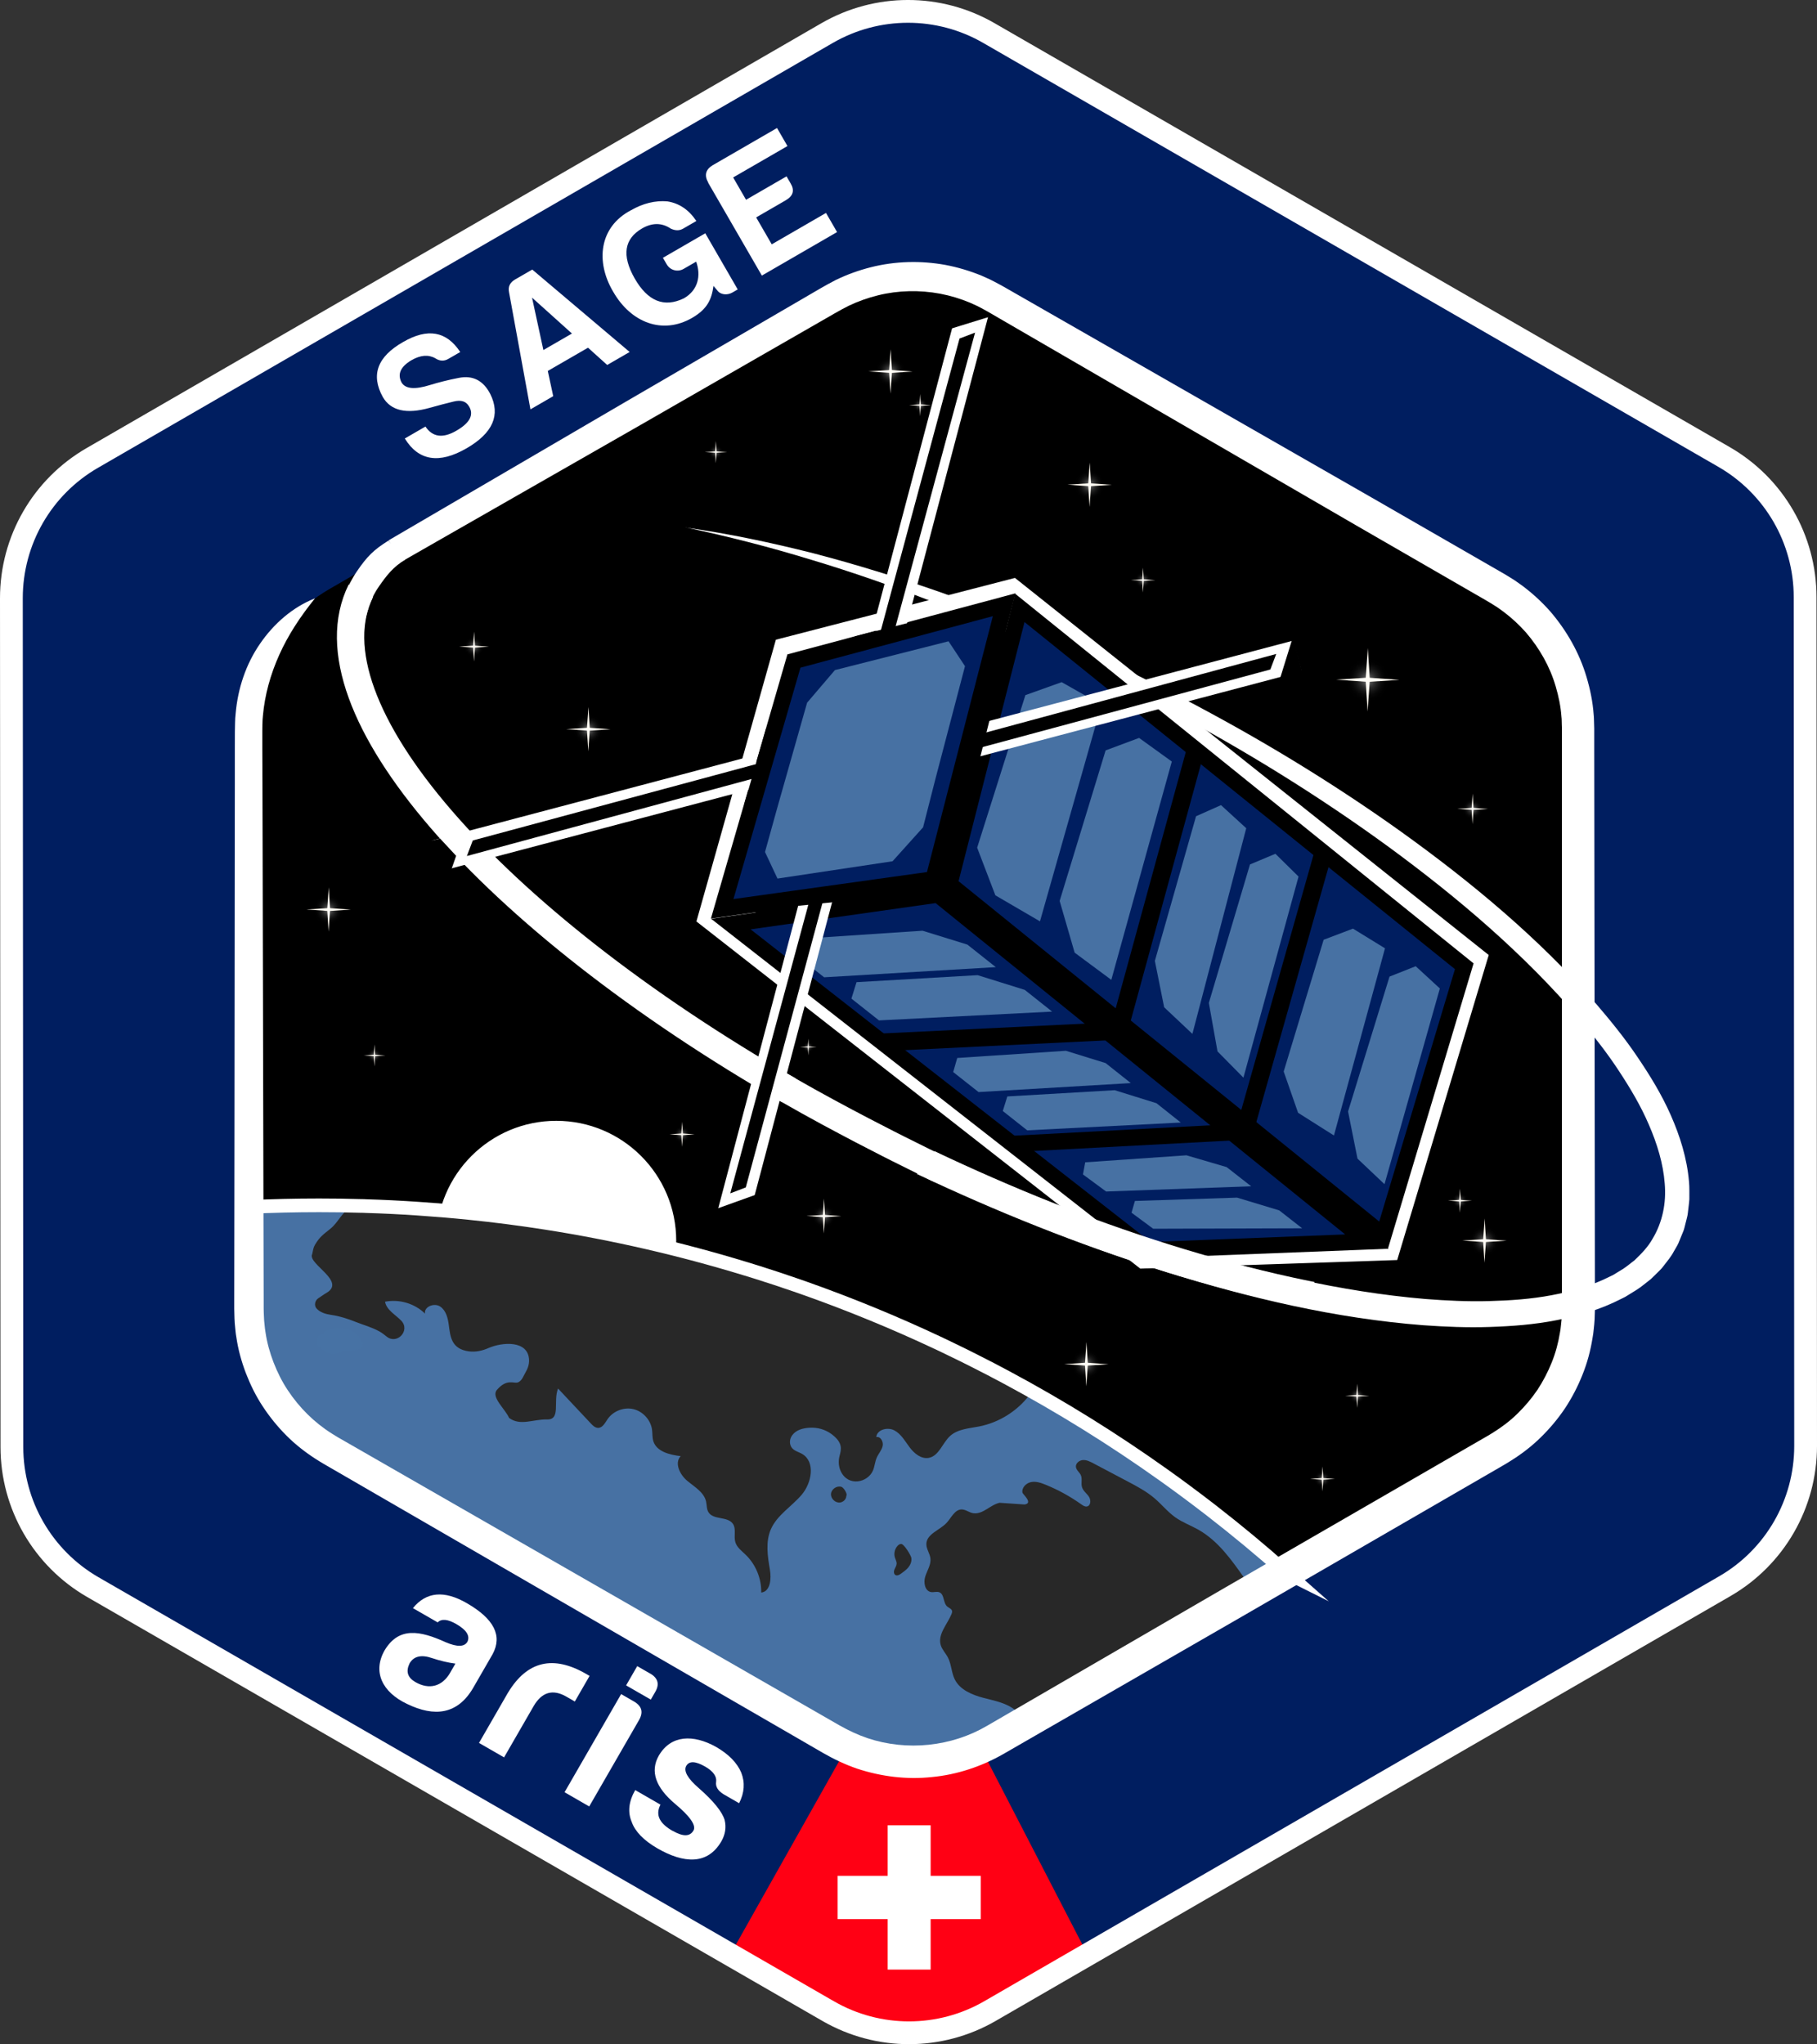 <?xml version="1.0" encoding="UTF-8" standalone="no"?>
<svg
   id="Ebene_1"
   viewBox="0 0 398.86 448.675"
   version="1.1"
   sodipodi:docname="SAGE_BADGE_without_year.svg"
   width="398.86"
   height="448.675"
   inkscape:version="1.3.1 (91b66b0783, 2023-11-16)"
   xmlns:inkscape="http://www.inkscape.org/namespaces/inkscape"
   xmlns:sodipodi="http://sodipodi.sourceforge.net/DTD/sodipodi-0.dtd"
   xmlns:xlink="http://www.w3.org/1999/xlink"
   xmlns="http://www.w3.org/2000/svg"
   xmlns:svg="http://www.w3.org/2000/svg">
  <rect x="0" y="0" width="398.86" height="448.675" fill="#333333" stroke="none"/>
  <sodipodi:namedview
     id="namedview127"
     pagecolor="#ffffff"
     bordercolor="#000000"
     borderopacity="0.25"
     inkscape:showpageshadow="2"
     inkscape:pageopacity="0.0"
     inkscape:pagecheckerboard="0"
     inkscape:deskcolor="#d1d1d1"
     inkscape:zoom="0.97518677"
     inkscape:cx="194.83447"
     inkscape:cy="348.13844"
     inkscape:window-width="1920"
     inkscape:window-height="1017"
     inkscape:window-x="1072"
     inkscape:window-y="393"
     inkscape:window-maximized="1"
     inkscape:current-layer="Ebene_1" />
  <defs
     id="defs11">
    <style
       id="style1">.cls-1{fill:url(#radial-gradient-19);}.cls-1,.cls-2,.cls-3,.cls-4,.cls-5,.cls-6,.cls-7,.cls-8,.cls-9,.cls-10,.cls-11,.cls-12,.cls-13,.cls-14,.cls-15,.cls-16,.cls-17,.cls-18,.cls-19{opacity:.5;}.cls-20,.cls-21,.cls-22,.cls-23,.cls-24,.cls-25,.cls-26,.cls-27,.cls-28,.cls-29,.cls-30,.cls-31,.cls-32,.cls-33{stroke-miterlimit:10;}.cls-20,.cls-22,.cls-23,.cls-25,.cls-27,.cls-28,.cls-30,.cls-33{stroke:#000;}.cls-20,.cls-24{stroke-width:5px;}.cls-2{fill:url(#radial-gradient-16);}.cls-34{fill:#fff;}.cls-35{fill:#4772a4;}.cls-3{fill:url(#radial-gradient-4);}.cls-21,.cls-22,.cls-24,.cls-26,.cls-30,.cls-31,.cls-36,.cls-32,.cls-37{fill:none;}.cls-21,.cls-24,.cls-26,.cls-29,.cls-31,.cls-32{stroke:#fff;}.cls-22{stroke-width:3.56px;}.cls-4{fill:url(#radial-gradient-13);}.cls-5{fill:url(#radial-gradient-3);}.cls-23,.cls-26{stroke-width:3px;}.cls-25{fill:#1d1d1b;stroke-width:3.58px;}.cls-38,.cls-27,.cls-28{fill:#001e60;}.cls-6{fill:url(#radial-gradient-11);}.cls-7{fill:url(#radial-gradient-9);}.cls-8{fill:url(#radial-gradient-10);}.cls-9{fill:url(#radial-gradient-17);}.cls-27{stroke-width:3.55px;}.cls-39{fill:#282828;}.cls-28{stroke-width:3.51px;}.cls-29{stroke-width:7px;}.cls-29,.cls-40{fill:#ff0014;}.cls-30{stroke-width:3.9px;}.cls-10{fill:url(#radial-gradient-14);}.cls-11{fill:url(#radial-gradient-15);}.cls-12{fill:url(#radial-gradient-12);}.cls-13{fill:url(#radial-gradient);}.cls-14{fill:url(#radial-gradient-18);}.cls-31{stroke-width:6px;}.cls-32{stroke-width:9.53px;}.cls-15{fill:url(#radial-gradient-7);}.cls-37{clip-path:url(#clippath);}.cls-41{fill:#4771a3;}.cls-16{fill:url(#radial-gradient-2);}.cls-42{fill:#fffaf0;}.cls-17{fill:url(#radial-gradient-8);}.cls-18{fill:url(#radial-gradient-5);}.cls-19{fill:url(#radial-gradient-6);}.cls-33{stroke-width:4px;}</style>
    <clipPath
       id="clippath">
      <rect
         class="cls-36"
         x="3.46"
         y="0.19"
         width="595.28"
         height="841.89"
         id="rect1" />
    </clipPath>
    <radialGradient
       id="radial-gradient"
       cx="174.64"
       cy="272.53"
       fx="174.64"
       fy="272.53"
       r="3.37"
       gradientUnits="userSpaceOnUse">
      <stop
         offset="0"
         stop-color="#fff"
         id="stop1" />
      <stop
         offset=".05"
         stop-color="#fff"
         stop-opacity=".88"
         id="stop2" />
      <stop
         offset=".15"
         stop-color="#fff"
         stop-opacity=".68"
         id="stop3" />
      <stop
         offset=".26"
         stop-color="#fff"
         stop-opacity=".5"
         id="stop4" />
      <stop
         offset=".37"
         stop-color="#fff"
         stop-opacity=".34"
         id="stop5" />
      <stop
         offset=".48"
         stop-color="#fff"
         stop-opacity=".22"
         id="stop6" />
      <stop
         offset=".6"
         stop-color="#fff"
         stop-opacity=".12"
         id="stop7" />
      <stop
         offset=".72"
         stop-color="#fff"
         stop-opacity=".05"
         id="stop8" />
      <stop
         offset=".85"
         stop-color="#fff"
         stop-opacity=".01"
         id="stop9" />
      <stop
         offset="1"
         stop-color="#fff"
         stop-opacity="0"
         id="stop10" />
      <stop
         offset="1"
         stop-color="#232020"
         stop-opacity="0"
         id="stop11" />
    </radialGradient>
    <radialGradient
       id="radial-gradient-2"
       cx="184.71"
       cy="304.54"
       fx="184.71"
       fy="304.54"
       r="1.68"
       xlink:href="#radial-gradient" />
    <radialGradient
       id="radial-gradient-3"
       cx="279.95"
       cy="302.67"
       fx="279.95"
       fy="302.67"
       r="1.27"
       xlink:href="#radial-gradient" />
    <radialGradient
       id="radial-gradient-4"
       cx="252.23"
       cy="321.85"
       fx="252.23"
       fy="321.85"
       r="1.91"
       xlink:href="#radial-gradient" />
    <radialGradient
       id="radial-gradient-5"
       cx="283.36"
       cy="339.8"
       fx="283.36"
       fy="339.8"
       r="2.65"
       xlink:href="#radial-gradient" />
    <radialGradient
       id="radial-gradient-6"
       cx="340.97"
       cy="372.32"
       fx="340.97"
       fy="372.32"
       r="3.37"
       xlink:href="#radial-gradient" />
    <radialGradient
       id="radial-gradient-7"
       cx="400.43"
       cy="379.23"
       fx="400.43"
       fy="379.23"
       r="1.83"
       xlink:href="#radial-gradient" />
    <radialGradient
       id="radial-gradient-8"
       cx="392.82"
       cy="397.48"
       fx="392.82"
       fy="397.48"
       r="1.9"
       xlink:href="#radial-gradient" />
    <radialGradient
       id="radial-gradient-9"
       cx="428.37"
       cy="345.2"
       fx="428.37"
       fy="345.2"
       r="3.37"
       xlink:href="#radial-gradient" />
    <radialGradient
       id="radial-gradient-10"
       cx="422.98"
       cy="336.41"
       fx="422.98"
       fy="336.41"
       r="1.83"
       xlink:href="#radial-gradient" />
    <radialGradient
       id="radial-gradient-11"
       cx="425.76"
       cy="250.42"
       fx="425.76"
       fy="250.42"
       r="2.33"
       xlink:href="#radial-gradient" />
    <radialGradient
       id="radial-gradient-12"
       cx="231.65"
       cy="232.95"
       fx="231.65"
       fy="232.95"
       xlink:href="#radial-gradient" />
    <radialGradient
       id="radial-gradient-13"
       cx="206.56"
       cy="214.81"
       fx="206.56"
       fy="214.81"
       r="2.28"
       xlink:href="#radial-gradient" />
    <radialGradient
       id="radial-gradient-14"
       cx="259.64"
       cy="172.1"
       fx="259.64"
       fy="172.1"
       r="1.69"
       xlink:href="#radial-gradient" />
    <radialGradient
       id="radial-gradient-15"
       cx="297.98"
       cy="154.43"
       fx="297.98"
       fy="154.43"
       r="3.37"
       xlink:href="#radial-gradient" />
    <radialGradient
       id="radial-gradient-16"
       cx="353.41"
       cy="200.2"
       fx="353.41"
       fy="200.2"
       r="1.89"
       xlink:href="#radial-gradient" />
    <radialGradient
       id="radial-gradient-17"
       cx="402.71"
       cy="222.11"
       fx="402.71"
       fy="222.11"
       r="4.83"
       xlink:href="#radial-gradient" />
    <radialGradient
       id="radial-gradient-18"
       cx="341.68"
       cy="179.3"
       fx="341.68"
       fy="179.3"
       r="3.37"
       xlink:href="#radial-gradient" />
    <radialGradient
       id="radial-gradient-19"
       cx="304.5"
       cy="161.8"
       fx="304.5"
       fy="161.8"
       r="1.69"
       xlink:href="#radial-gradient" />
    <radialGradient
       inkscape:collect="always"
       xlink:href="#radial-gradient"
       id="radialGradient127"
       gradientUnits="userSpaceOnUse"
       cx="174.64"
       cy="272.53"
       fx="174.64"
       fy="272.53"
       r="3.37" />
  </defs>
  <g
     id="outer_background"
     transform="translate(-102.52,-72.853)">
    <path
       class="cls-27"
       d="M 284.33,514.28 122.9,421.21 c -10.99,-6.34 -17.76,-18.05 -17.77,-30.74 l -0.11,-186.33 c 0,-12.69 6.75,-24.41 17.74,-30.76 L 284.07,80.12 c 10.98,-6.35 24.52,-6.36 35.51,-0.02 L 481,173.17 c 10.99,6.34 17.77,18.05 17.77,30.74 l 0.11,186.33 c 0,12.69 -6.75,24.41 -17.73,30.76 l -161.31,93.26 c -10.98,6.35 -24.52,6.36 -35.51,0.02"
       id="path11" />
    <polygon
       class="cls-40"
       points="300.96,459.52 311.51,458.57 317.77,456.41 341.26,501.88 319.84,514.26 308.81,518.38 299.12,518.9 282.93,513.47 272.68,507.52 262.82,501.88 288.41,456.41 "
       id="polygon11" />
    <path
       d="m 448.98,360.24 c 0,5.71 -1.36,11.22 -3.87,16.13 -3.06,6.01 -7.82,11.13 -13.87,14.63 l -22.56,13.04 -23.97,13.86 -12.14,7.02 -26.73,15.46 -24.97,14.44 c -2.03,1.17 -4.15,2.13 -6.32,2.87 -8.94,3.05 -18.8,2.43 -27.35,-1.87 -0.62,-0.3 -1.24,-0.63 -1.84,-0.98 l -34.4,-19.83 -15.17,-8.74 -21.85,-12.6 -9,-5.19 -17.81,-10.27 -8.3,-4.78 -3.93,-2.27 c -5,-2.88 -9.13,-6.89 -12.15,-11.58 -1.83,-2.85 -3.25,-5.96 -4.2,-9.24 -0.93,-3.18 -1.42,-6.51 -1.42,-9.92 v -19.99 c 0,0 0,-2.65 0,-2.65 v -17.69 c 0,0 -0.02,-10.42 -0.02,-10.42 l -0.02,-27.19 v -21.74 c 0,0 -0.03,-27.82 -0.03,-27.82 0,-8.75 3.21,-17.05 8.81,-23.43 2.52,-2.87 5.52,-5.36 8.93,-7.33 l 14.21,-8.22 37.75,-21.83 49.69,-28.73 8.72,-5.04 c 10.99,-6.35 24.52,-6.36 35.51,-0.02 l 7.93,4.57 46.12,26.59 43.2,24.91 13.21,7.61 c 10.99,6.34 17.77,18.06 17.77,30.74 v 14.02 c 0,0 0.03,37.45 0.03,37.45 l 0.03,50.69 0.02,25.34 z"
       id="path12" />
    <path
       class="cls-24"
       d="M 284.33,514.28 122.9,421.21 c -10.99,-6.34 -17.76,-18.05 -17.77,-30.74 l -0.11,-186.33 c 0,-12.69 6.75,-24.41 17.74,-30.76 L 284.07,80.12 c 10.98,-6.35 24.52,-6.36 35.51,-0.02 L 481,173.17 c 10.99,6.34 17.77,18.05 17.77,30.74 l 0.11,186.33 c 0,12.69 -6.75,24.41 -17.73,30.76 l -161.31,93.26 c -10.98,6.35 -24.52,6.36 -35.51,0.02 z"
       id="path13" />
    <path
       class="cls-34"
       d="m 205.47,162.04 c -0.64,-1.11 -1.74,-1.46 -3.38,-1.05 -1.58,0.37 -3.35,0.86 -5.25,1.38 -5.12,1.44 -8.54,0.64 -10.29,-2.38 -2.68,-4.86 -1.18,-8.86 4.48,-12.08 5.37,-3.11 9.51,-2.37 12.52,2.21 l -2.62,1.51 c -0.97,0.56 -1.92,0.48 -2.86,-0.14 -1.53,-0.86 -3.27,-0.7 -5.25,0.44 -2.4,1.43 -3.08,3.04 -2.17,4.84 0.83,1.44 2.88,1.65 6.26,0.59 1.94,-0.59 4.05,-1.13 6.35,-1.57 3.05,-0.6 5.35,0.58 6.88,3.54 2.31,4.62 0.57,8.58 -5.2,11.92 -6.04,3.49 -10.55,2.74 -13.56,-2.15 l 4.53,-2.62 c 1.57,2.32 3.81,2.64 6.79,0.91 2.99,-1.73 3.89,-3.5 2.77,-5.36"
       id="path14" />
    <path
       class="cls-34"
       d="m 219.36,132.02 21.38,18.09 -4.93,2.85 -4.21,-3.79 -8.83,5.1 1.19,5.54 -5,2.89 -4.7,-25.72 c -0.25,-1.2 0.2,-2.13 1.34,-2.79 z m 2.43,17.67 6.28,-3.63 -8.76,-7.88 2.49,11.5 z"
       id="path15" />
    <path
       class="cls-34"
       d="m 241,119.02 c 2.65,-1.53 5.35,-2.2 8.04,-1.96 2.56,0.4 4.68,1.82 6.34,4.3 l -2.89,1.67 c -0.84,0.49 -1.74,0.47 -2.73,0 -1.97,-1.32 -4.07,-1.32 -6.29,-0.04 -3.93,2.27 -4.5,5.92 -1.65,10.94 2.86,5.02 6.46,6.52 10.83,4.4 3.15,-1.82 3.78,-5.01 2.69,-8.05 l -2.75,1.59 c -1.31,0.76 -2.95,0.32 -3.71,-0.99 l -0.84,-1.44 9.3,-5.38 7.12,12.32 -1.17,0.68 c -1.11,0.64 -2.61,0.52 -3.31,-0.46 l -0.84,-0.99 c -0.41,3.01 -1.39,5.1 -4.68,7.01 -6.54,3.78 -13.44,1.01 -17.3,-5.67 -4,-6.69 -3.07,-14.3 3.83,-17.93"
       id="path16" />
    <path
       class="cls-34"
       d="m 258,112.95 c -0.91,-1.58 -0.62,-2.86 0.93,-3.81 l 14.16,-8.19 2.29,3.96 -11.92,6.89 2.83,4.9 8.89,-5.14 0.87,1.51 c 0.95,1.56 0.59,2.8 -1.06,3.75 l -6.48,3.75 3.42,5.91 11.91,-6.89 2.43,4.2 -16.51,9.55 -11.78,-20.37 z"
       id="path17" />
    <path
       class="cls-34"
       d="m 198.58,428.94 -5.42,-3.12 c 2.95,-3.61 6.89,-3.95 11.85,-1.08 5.95,3.43 7.83,7.12 5.65,11.18 l -4.23,7.33 c -3.43,5.95 -8.54,6.53 -14.59,3.58 -5.41,-2.57 -7.6,-7.04 -4.86,-11.8 3.1,-5.1 7.65,-4.33 13.41,-1.71 2.49,1.05 4.07,1.04 4.75,-0.14 0.58,-1.29 -0.21,-2.56 -2.44,-3.85 -1.91,-1.1 -3.25,-1.23 -4.12,-0.37 m 2.76,11.03 1.15,-1.99 c -1.57,-0.2 -3.29,-0.6 -5.07,-1.19 -2.39,-0.84 -4.08,-0.45 -4.99,1.14 -0.86,1.78 -0.44,3.11 1.27,4.1 3.01,1.74 5.88,1 7.64,-2.05"
       id="path18" />
    <path
       class="cls-34"
       d="m 214.09,444.29 c 4.18,-6.87 9.88,-8.19 17.08,-4.04 l 0.77,0.45 -3.24,5.62 -1.83,-1.06 c -3.01,-1.74 -5.43,-1.02 -7.24,2.12 l -6.46,11.2 -5.5,-3.17 6.41,-11.12 z"
       id="path19" />
    <path
       class="cls-34"
       d="m 245.22,440.16 c 1.79,1.03 2.13,2.42 1.08,4.15 l -0.92,1.59 -5.42,-3.12 2.44,-4.23 2.81,1.62 z m -3.54,6.15 c 1.75,1.01 2.11,2.36 1.1,4.11 l -10.92,18.93 -5.41,-3.12 12.42,-21.54 z"
       id="path20" />
    <path
       class="cls-34"
       d="m 250.16,474.69 c 2.28,1.31 3.8,1.32 4.59,-0.06 0.63,-1.1 -0.72,-3.08 -4.05,-5.86 -4.27,-3.6 -5.49,-7.13 -3.59,-10.53 2.68,-4.64 7.61,-4.73 12.58,-1.97 2.77,1.6 4.62,3.48 5.54,5.64 0.86,2.18 0.71,4.42 -0.46,6.73 l -3.42,-1.97 c -1.24,-0.77 -1.8,-1.69 -1.63,-2.73 0.17,-1.15 -0.62,-2.31 -2.41,-3.34 -2.12,-1.22 -3.51,-1.26 -4.14,-0.16 -0.63,1.1 0.26,2.75 2.76,4.9 3.24,2.84 5.1,5.17 5.65,6.95 0.41,1.64 0.14,3.23 -0.7,4.7 -3.05,5.29 -8.33,4.85 -14.03,1.57 -3.01,-1.74 -4.92,-3.7 -5.66,-5.81 -0.92,-2.16 -0.66,-4.5 0.77,-6.99 l 5.54,3.19 c -1.24,2.43 0,4.23 2.65,5.76"
       id="path21" />
  </g>
  <g
     id="inner_background"
     transform="translate(-102.52,-72.853)">
    <g
       class="cls-37"
       clip-path="url(#clippath)"
       id="g32">
      <path
         class="cls-34"
         d="m 250.46,345.19 c 0,14.27 -11.57,25.83 -25.83,25.83 -14.26,0 -25.83,-11.57 -25.83,-25.83 0,-14.26 11.57,-25.83 25.83,-25.83 14.26,0 25.83,11.57 25.83,25.83"
         id="path22" />
      <path
         class="cls-21"
         d="m 250.46,345.19 c 0,14.27 -11.57,25.83 -25.83,25.83 -14.26,0 -25.83,-11.57 -25.83,-25.83 0,-14.26 11.57,-25.83 25.83,-25.83 14.26,0 25.83,11.57 25.83,25.83 z"
         id="path23" />
      <path
         class="cls-41"
         d="m 384.71,417.9 -63.84,36.92 c -10.99,6.35 -24.52,6.36 -35.51,0.02 L 174.9,391.16 c -10.99,-6.34 -17.77,-18.06 -17.77,-30.74 v -22.64 c 5.11,-0.25 10.26,-0.37 15.44,-0.37 81.4,0 155.69,30.41 212.14,80.49"
         id="path24" />
      <polygon
         class="cls-34"
         points="306.81,484.58 317.81,484.58 317.81,494.08 306.81,494.08 306.81,505.16 297.38,505.16 297.38,494.08 286.38,494.08 286.38,484.58 297.38,484.58 297.38,473.49 306.81,473.49 "
         id="polygon24" />
      <path
         class="cls-41"
         d="m 179.36,344.47 c -0.35,0.06 -0.68,0.12 -1,0.18 -0.07,-0.03 -0.13,-0.07 -0.2,-0.1 -0.02,-0.01 -0.04,-0.02 -0.04,-0.02 -0.12,-0.07 -0.25,-0.17 -0.25,-0.2 0,-0.05 0.28,-0.05 1.49,0.14"
         id="path25" />
      <path
         class="cls-39"
         d="m 321.94,402.7 c -2.07,0.46 -3.57,2.52 -5.68,2.3 -0.92,-0.09 -1.7,-0.83 -2.62,-0.84 -1.54,-0.01 -2.28,1.82 -3.33,2.95 -1.51,1.62 -4.4,2.42 -4.44,4.64 -0.02,1.09 0.76,2.05 0.89,3.14 0.17,1.38 -0.7,2.65 -1.13,3.98 -0.43,1.33 -0.09,3.22 1.29,3.43 0.6,0.09 1.25,-0.19 1.82,0.05 1.13,0.47 0.78,2.33 1.71,3.12 0.36,0.31 0.92,0.47 1.05,0.93 0.07,0.25 -0.02,0.52 -0.12,0.76 -0.95,2.27 -3.07,4.44 -2.35,6.8 0.31,1 1.1,1.78 1.58,2.72 0.77,1.48 0.75,3.27 1.49,4.77 1.15,2.33 3.83,3.42 6.35,4.08 2.52,0.66 5.22,1.14 7.15,2.88 0.47,0.42 1.27,0.93 1.83,0.62 8.4,-4.72 16.76,-9.51 25.11,-14.3 1.63,-0.94 3.27,-1.87 4.9,-2.81 5.1,-2.92 10.19,-5.84 15.19,-8.94 1.39,-0.86 2.94,-2.12 3.04,-3.75 -2.83,-4.03 -5.79,-8.19 -10.08,-10.62 -1.67,-0.94 -3.5,-1.6 -5.06,-2.71 -1.68,-1.19 -2.98,-2.83 -4.55,-4.17 -1.79,-1.53 -3.89,-2.65 -5.97,-3.74 -2.49,-1.32 -4.99,-2.63 -7.48,-3.95 -0.72,-0.38 -1.48,-0.77 -2.29,-0.72 -0.81,0.05 -1.64,0.73 -1.54,1.53 0.09,0.71 0.81,1.16 1.09,1.81 0.35,0.81 -0.01,1.77 0.25,2.62 0.25,0.83 1.04,1.36 1.52,2.09 0.48,0.73 0.41,1.99 -0.44,2.14 -0.45,0.08 -0.87,-0.2 -1.24,-0.47 -2.43,-1.73 -5.06,-3.18 -7.82,-4.3 -1.03,-0.42 -2.14,-0.8 -3.22,-0.58 -1.08,0.22 -2.09,1.25 -1.87,2.33 0.07,0.33 2.44,2.33 0.44,2.58"
         id="path26" />
      <path
         class="cls-39"
         d="m 302.58,414.86 c 0.1,0.71 -0.2,1.44 -0.65,2 -0.45,0.56 -1.05,0.98 -1.63,1.4 -0.35,0.25 -0.81,0.51 -1.2,0.31 -0.4,-0.22 -0.41,-0.8 -0.24,-1.22 0.17,-0.42 0.46,-0.81 0.48,-1.26 0.03,-0.48 -0.24,-0.92 -0.38,-1.38 -0.27,-0.88 -0.03,-1.91 0.61,-2.58 0.21,-0.22 0.5,-0.42 0.81,-0.39 0.64,0.07 2.13,2.52 2.21,3.12 z"
         id="path27" />
      <path
         class="cls-39"
         d="m 171.01,348.19 c -0.83,2.17 7.53,5.89 3.19,8.43 -0.88,0.52 -0.78,0.53 -1.78,1.17 -0.79,0.51 -1.02,1.64 -0.36,2.32 0.81,0.85 2.02,1.19 3.22,1.36 1.82,0.26 3.58,0.84 5.29,1.52 1.71,0.68 3.61,1.19 5.22,2.09 0.65,0.36 1.15,0.79 1.63,1.16 2.31,1.8 5.21,-1.38 3.19,-3.5 -1.29,-1.35 -3.23,-2.33 -3.57,-4.17 3.11,-0.62 6.51,0.38 8.77,2.6 -0.23,-1.53 2.04,-2.41 3.33,-1.55 1.29,0.86 1.7,2.54 1.9,4.07 0.33,2.47 0.51,5.28 4.46,5.78 1.45,0.18 2.9,-0.14 4.24,-0.73 3.06,-1.34 8.77,-1.76 8.92,2.63 0.03,0.95 -0.28,1.87 -0.77,2.69 -0.42,0.69 -0.79,1.94 -1.74,2.23 -0.89,0.27 -2.38,-0.88 -4.54,1.62 -1.37,1.58 1.75,4.11 2.67,6.17 2.47,1.82 5.26,0.26 8.33,0.33 3.07,0.07 1.29,-3.93 2.41,-6.79 2.4,2.56 4.81,5.12 7.21,7.68 0.43,0.46 0.94,0.95 1.57,0.96 0.99,0.01 1.53,-1.09 2.09,-1.91 1.21,-1.78 3.57,-2.7 5.66,-2.21 2.09,0.49 3.8,2.36 4.1,4.49 0.12,0.85 0.03,1.74 0.29,2.56 0.73,2.3 3.6,2.98 6,3.27 -1.43,1.52 -0.18,4.06 1.42,5.4 1.6,1.34 3.67,2.5 4.15,4.53 0.18,0.8 0.1,1.69 0.53,2.38 1.07,1.74 4.2,0.86 5.36,2.54 0.78,1.13 0.15,2.71 0.54,4.03 0.34,1.16 1.39,1.92 2.26,2.76 2.22,2.14 3.49,5.22 3.42,8.3 2.01,-0.2 2.25,-3.01 1.91,-5 -0.51,-2.96 -0.99,-6.12 0.2,-8.87 1.36,-3.13 4.55,-4.99 6.77,-7.59 2.22,-2.6 3.06,-7.23 0.11,-8.96 -0.96,-0.56 -2.21,-0.72 -2.59,-2 -0.22,-0.73 -0.03,-1.53 0.43,-2.14 0.88,-1.16 2.34,-1.52 3.74,-1.61 1.76,-0.11 3.49,0.36 4.9,1.42 2.47,1.85 2.12,3.28 1.74,4.72 -0.31,1.15 -0.24,2.4 0.28,3.47 1.66,3.39 5.87,2.42 7.02,-0.18 0.4,-0.91 0.45,-1.95 0.85,-2.87 0.38,-0.88 1.09,-1.62 1.3,-2.56 0.21,-0.94 -0.48,-2.17 -1.41,-1.95 0.17,-1.67 2.52,-2.26 4,-1.46 1.48,0.8 2.33,2.37 3.34,3.72 1.01,1.35 2.54,2.6 4.19,2.3 2.25,-0.42 2.99,-3.26 4.69,-4.81 1.7,-1.54 4.2,-1.65 6.45,-2.1 4.31,-0.87 8.27,-3.35 10.94,-6.85 -6.59,-9.03 -18.95,-10.93 -29.54,-14.52 -5.43,-1.84 -10.63,-4.28 -15.91,-6.49 -16.5,-6.9 -33.86,-11.55 -51.41,-14.97 -9.81,-1.92 -19.56,-5.1 -29.55,-5 -7.81,0.07 -16.93,-3.52 -22.79,-0.09 -1.72,1.01 -2.55,3.17 -4.22,4.53 -1.56,1.27 -2.31,1.71 -3.41,3.55 -0.17,0.29 -0.29,0.61 -0.36,0.93 l -0.26,1.2 z"
         id="path28" />
      <path
         class="cls-35"
         d="m 173.53,365.26 c -0.66,0.39 -1.28,0.96 -1.4,1.71 -0.22,1.42 1.37,2.38 2.7,2.92 0.27,0.11 0.56,0.22 0.85,0.23 0.38,0 0.73,-0.17 1.08,-0.32 2.18,-0.95 6.79,0.3 4.82,-3.21 -1.48,-2.62 -5.74,-2.7 -8.05,-1.33 z"
         id="path29" />
      <path
         class="cls-39"
         d="m 288.3,401.18 c 0.33,-0.38 -0.57,-1.81 -1.05,-1.97 -1,-0.33 -2.21,0.46 -2.31,1.51 -0.1,1.05 0.94,2.05 1.98,1.92 0.72,-0.09 1.38,-0.73 1.38,-1.46"
         id="path30" />
      <path
         class="cls-26"
         d="m 384.71,417.9 -9.97,5.77 -4.37,2.52 -2.45,1.42 -3.76,2.17 -3.06,1.77 -17.73,10.26 -22.5,13.01 c -10.99,6.35 -24.52,6.36 -35.51,0.02 L 251.78,435.48 196.01,403.33 174.9,391.16 c -3.29,-1.9 -6.2,-4.28 -8.65,-7.02 -5.79,-6.42 -9.12,-14.83 -9.12,-23.72 v -22.64 c 5.11,-0.25 10.26,-0.37 15.44,-0.37 3.12,0 6.23,0.04 9.32,0.14 0.32,0 0.64,0 0.95,0.03 3.82,0.11 7.63,0.3 11.41,0.56 3.75,0.25 7.49,0.56 11.2,0.94 5.71,0.58 11.37,1.31 16.98,2.19 14.94,2.34 29.53,5.72 43.71,10.05 h 0.01 c 0.73,0.22 1.47,0.45 2.2,0.68 0.15,0.05 0.3,0.09 0.45,0.14 2.82,0.89 5.63,1.81 8.41,2.78 0.71,0.24 1.42,0.49 2.12,0.74 9.9,3.51 19.58,7.49 29.01,11.92 0.57,0.27 1.14,0.54 1.71,0.81 1.16,0.56 2.33,1.12 3.48,1.69 h 0.01 c 0.94,0.46 1.87,0.93 2.8,1.4 0.08,0.04 0.16,0.08 0.23,0.12 2.32,1.16 4.61,2.36 6.89,3.58 11.98,6.42 23.51,13.59 34.52,21.44 1.62,1.15 3.23,2.32 4.83,3.51 1.88,1.39 3.75,2.81 5.6,4.24 5.58,4.33 11.02,8.84 16.3,13.53 z"
         id="path31" />
      <path
         class="cls-34"
         d="m 187.76,191.49 52.22,-30.52 26.14,-15.21 13.07,-7.61 c 2.21,-1.27 4.24,-2.53 6.77,-3.83 2.47,-1.2 5.07,-2.14 7.73,-2.81 5.33,-1.35 10.95,-1.49 16.35,-0.51 2.7,0.51 5.35,1.3 7.9,2.34 l 1.88,0.84 c 0.62,0.3 1.22,0.64 1.83,0.95 0.63,0.33 1.15,0.64 1.71,0.95 l 1.64,0.94 26.24,15.03 52.48,30.07 26.21,15.09 c 1.1,0.64 2.16,1.23 3.3,1.91 l 1.77,1.1 c 0.57,0.39 1.13,0.8 1.7,1.2 2.22,1.66 4.27,3.54 6.11,5.62 3.61,4.2 6.42,9.12 7.99,14.45 0.79,2.66 1.35,5.39 1.55,8.16 0.08,0.69 0.07,1.38 0.1,2.08 l 0.03,1.04 v 0.95 c 0,0 0,3.78 0,3.78 l 0.02,15.12 0.04,30.24 0.07,60.48 0.02,15.12 v 1.9 c 0,0 -0.07,2.08 -0.07,2.08 -0.02,0.69 -0.12,1.38 -0.18,2.07 -0.05,0.69 -0.16,1.38 -0.28,2.06 -0.44,2.74 -1.16,5.45 -2.2,8.02 -1.02,2.58 -2.31,5.06 -3.84,7.38 -1.55,2.3 -3.35,4.45 -5.34,6.39 -1.98,1.95 -4.2,3.65 -6.56,5.12 -1.22,0.78 -2.25,1.34 -3.35,1.99 l -3.27,1.89 -52.35,30.29 -52.41,30.19 c -4.79,2.74 -10.18,4.54 -15.7,5.06 -5.52,0.6 -11.14,-0.11 -16.4,-1.84 -2.6,-0.89 -5.18,-2.12 -7.49,-3.45 l -6.54,-3.79 -13.09,-7.57 -52.35,-30.3 -26.17,-15.15 -6.54,-3.79 -3.27,-1.89 -1.64,-0.95 c -0.54,-0.31 -1.16,-0.71 -1.73,-1.06 -2.31,-1.49 -4.5,-3.19 -6.44,-5.14 -1.95,-1.95 -3.69,-4.09 -5.2,-6.39 -1.52,-2.29 -2.74,-4.78 -3.73,-7.34 -0.98,-2.57 -1.71,-5.24 -2.1,-7.96 -0.13,-0.68 -0.18,-1.36 -0.25,-2.05 -0.07,-0.68 -0.14,-1.37 -0.15,-2.06 -0.02,-0.68 -0.05,-1.4 -0.05,-2.04 v -1.89 c 0,0 0.01,-7.56 0.01,-7.56 l 0.04,-30.24 0.06,-60.48 0.02,-15.12 v -7.56 c 0,0 0.01,-3.78 0.01,-3.78 0,-0.61 0.02,-1.32 0.04,-2 0,-0.68 0.06,-1.36 0.13,-2.05 0.47,-5.44 2.24,-10.8 5.32,-15.26 3.04,-4.46 7.24,-8.1 12.1,-10.01 -3.27,4.05 -5.92,8.1 -7.85,12.41 -1.93,4.29 -3.18,8.79 -3.59,13.39 -0.06,0.57 -0.1,1.15 -0.1,1.73 -0.01,0.59 -0.04,1.13 -0.03,1.78 v 3.78 c 0,0 0.03,7.56 0.03,7.56 l 0.04,15.12 0.14,60.48 0.07,30.24 0.02,7.56 v 1.89 c 0,0.62 0.04,1.16 0.06,1.74 0,0.57 0.07,1.14 0.13,1.71 0.06,0.57 0.1,1.14 0.21,1.7 0.33,2.27 0.95,4.49 1.77,6.62 0.83,2.13 1.85,4.2 3.12,6.1 2.52,3.82 5.84,7.12 9.71,9.54 0.5,0.3 0.94,0.6 1.49,0.91 l 1.64,0.94 3.28,1.88 6.56,3.77 26.23,15.06 52.45,30.12 13.11,7.53 6.56,3.77 c 2.06,1.17 4.06,2.11 6.23,2.85 8.63,2.89 18.43,1.89 26.28,-2.73 l 52.31,-30.37 52.37,-30.26 3.27,-1.89 c 1.07,-0.62 2.26,-1.28 3.15,-1.86 1.92,-1.19 3.73,-2.57 5.34,-4.16 1.62,-1.58 3.08,-3.32 4.35,-5.19 1.24,-1.89 2.29,-3.9 3.13,-6 0.85,-2.1 1.44,-4.3 1.8,-6.53 0.1,-0.56 0.19,-1.11 0.23,-1.68 0.04,-0.56 0.14,-1.12 0.15,-1.69 l 0.06,-1.7 v -1.88 c 0,0 0,-15.12 0,-15.12 v -60.48 c 0,0 0,-30.24 0,-30.24 v -15.12 c 0,0 0,-3.78 0,-3.78 v -0.95 l -0.03,-0.85 c -0.03,-0.57 0,-1.14 -0.08,-1.7 -0.15,-2.26 -0.62,-4.5 -1.26,-6.67 -1.27,-4.36 -3.57,-8.38 -6.52,-11.83 -1.51,-1.7 -3.18,-3.24 -4.99,-4.6 l -1.39,-0.99 -1.44,-0.9 c -1.02,-0.62 -2.16,-1.26 -3.24,-1.88 l -26.19,-15.12 -52.32,-30.35 -26.16,-15.18 -1.63,-0.95 c -0.54,-0.31 -1.11,-0.65 -1.59,-0.9 -0.51,-0.27 -1,-0.55 -1.52,-0.8 l -1.56,-0.71 c -2.11,-0.88 -4.31,-1.55 -6.56,-1.98 -4.5,-0.84 -9.19,-0.75 -13.64,0.35 -2.23,0.55 -4.4,1.32 -6.47,2.31 -1.96,0.98 -4.24,2.35 -6.4,3.58 l -13.11,7.53 -26.22,15.07 -52.5,30.03 -2.75,-4.75 z"
         id="path32" />
    </g>
  </g>
  <g
     id="end_swoosh"
     transform="translate(-102.52,-72.853)">
    <path
       class="cls-34"
       d="m 191.45,195.7 c -2.64,1.61 -4.04,3.42 -5.73,5.85 -0.43,0.6 -0.81,1.23 -1.15,1.88 -0.35,0.65 -0.27,0.68 -0.58,1.36 -0.34,0.66 -0.76,2.08 -0.96,2.79 l -0.29,1.08 -0.14,1.12 c -0.26,1.48 -0.2,3.03 -0.18,4.56 l 0.25,2.33 c 0.07,0.77 0.3,1.55 0.44,2.32 l 0.24,1.16 c 0.1,0.39 0.23,0.77 0.34,1.15 l 0.7,2.31 0.88,2.27 0.44,1.14 0.52,1.11 c 2.72,5.96 6.37,11.6 10.43,16.93 4.08,5.33 8.59,10.36 13.35,15.18 9.51,9.64 19.99,18.35 30.9,26.48 10.95,8.07 22.35,15.58 34.12,22.46 11.76,6.91 23.84,13.27 36.2,19.05 6.16,2.93 12.43,5.63 18.72,8.27 6.32,2.56 12.67,5.07 19.11,7.32 6.43,2.27 12.91,4.4 19.46,6.28 6.54,1.91 13.14,3.62 19.8,5.04 13.3,2.87 26.86,4.83 40.41,4.67 1.69,0 3.38,-0.13 5.07,-0.18 1.69,-0.1 3.36,-0.29 5.04,-0.44 3.33,-0.46 6.66,-0.98 9.86,-1.92 3.23,-0.85 6.33,-2.1 9.19,-3.71 0.69,-0.43 1.44,-0.8 2.09,-1.29 l 1.96,-1.46 c 0.61,-0.53 1.17,-1.12 1.76,-1.67 l 0.44,-0.42 0.38,-0.47 0.75,-0.94 c 1.95,-2.56 3.27,-5.57 3.85,-8.75 0.61,-3.19 0.34,-6.52 -0.24,-9.77 -1.25,-6.53 -4.22,-12.71 -7.74,-18.47 -3.54,-5.78 -7.7,-11.18 -12.17,-16.31 -4.48,-5.13 -9.28,-9.99 -14.27,-14.65 -10.01,-9.28 -20.79,-17.76 -31.98,-25.61 -5.59,-3.94 -11.33,-7.67 -17.11,-11.33 -5.83,-3.59 -11.69,-7.12 -17.68,-10.43 -11.94,-6.7 -24.22,-12.8 -36.72,-18.38 -25.03,-11.06 -51.13,-20.05 -78.12,-24.97 27.04,4.67 53.25,13.43 78.42,24.28 12.58,5.48 24.93,11.47 36.97,18.08 6.04,3.26 11.95,6.75 17.83,10.3 5.84,3.61 11.63,7.31 17.28,11.21 11.31,7.79 22.22,16.2 32.4,25.47 5.07,4.65 9.96,9.51 14.55,14.67 4.58,5.16 8.86,10.61 12.54,16.49 3.65,5.88 6.81,12.22 8.22,19.18 0.65,3.46 0.98,7.08 0.34,10.66 -0.61,3.57 -2.07,7.01 -4.25,9.91 l -0.84,1.07 -0.42,0.54 -0.48,0.48 c -0.65,0.63 -1.28,1.28 -1.95,1.88 l -2.14,1.64 c -0.72,0.54 -1.51,0.95 -2.27,1.43 -3.09,1.78 -6.39,3.13 -9.78,4.06 -3.37,1.02 -6.83,1.59 -10.28,2.1 -1.73,0.16 -3.46,0.38 -5.2,0.5 -1.73,0.07 -3.47,0.23 -5.21,0.24 -13.89,0.29 -27.66,-1.59 -41.16,-4.37 -6.76,-1.38 -13.45,-3.05 -20.08,-4.92 -6.64,-1.84 -13.21,-3.93 -19.72,-6.16 -6.52,-2.21 -12.95,-4.69 -19.36,-7.21 -6.37,-2.61 -12.72,-5.28 -18.97,-8.18 -12.53,-5.72 -24.78,-12.03 -36.73,-18.91 -11.96,-6.85 -23.56,-14.34 -34.75,-22.43 -11.14,-8.14 -21.89,-16.91 -31.73,-26.7 -4.92,-4.9 -9.63,-10.04 -13.93,-15.56 -4.29,-5.52 -8.21,-11.42 -11.24,-17.91 l -0.58,-1.21 -0.5,-1.25 -0.99,-2.51 -0.82,-2.61 c -0.13,-0.44 -0.28,-0.87 -0.39,-1.31 l -0.3,-1.35 c -0.18,-0.91 -0.44,-1.79 -0.54,-2.72 l -0.32,-2.78 c -0.06,-1.89 -0.14,-3.78 0.17,-5.69 l 0.17,-1.43 0.35,-1.41 c 0.25,-0.94 0.43,-1.9 0.84,-2.79 0.38,-0.9 0.7,-1.83 1.15,-2.69 0.45,-0.87 0.95,-1.71 1.5,-2.51 2.2,-3.23 3.7,-4.72 6.89,-6.7 l 3.7,4.21 z"
       id="path33" />
    <path
       class="cls-34"
       d="m 253.08,188.65 c 9.43,1.33 18.77,3.31 28.02,5.65 9.23,2.41 18.35,5.24 27.37,8.37 9,3.18 17.87,6.73 26.63,10.53 8.76,3.81 17.4,7.9 25.87,12.31 16.97,8.79 33.39,18.67 48.98,29.8 15.55,11.15 30.4,23.49 43.11,38.07 3.14,3.67 6.2,7.44 8.92,11.49 2.73,4.03 5.31,8.22 7.31,12.77 2,4.54 3.55,9.39 3.99,14.56 0.13,1.28 0.06,2.61 0.08,3.9 -0.04,0.65 -0.14,1.31 -0.21,1.97 -0.1,0.65 -0.11,1.32 -0.29,1.96 l -0.49,1.94 c -0.09,0.32 -0.15,0.65 -0.27,0.96 l -0.38,0.93 -0.76,1.86 c -0.28,0.61 -0.65,1.17 -0.98,1.76 -0.62,1.2 -1.49,2.22 -2.31,3.28 -0.39,0.55 -0.89,0.99 -1.35,1.46 l -1.42,1.39 c -1.04,0.79 -2.04,1.67 -3.13,2.36 l -1.65,1.02 -0.83,0.51 -0.86,0.43 c -4.56,2.35 -9.42,3.76 -14.27,4.7 -4.87,0.96 -9.76,1.32 -14.63,1.48 -4.88,0.17 -9.73,-0.04 -14.56,-0.38 -19.32,-1.5 -38.13,-5.96 -56.44,-11.67 -18.31,-5.75 -36.13,-12.91 -53.45,-21.11 l 2.58,-5.43 c 17.08,8.1 34.65,15.18 52.65,20.85 9,2.83 18.11,5.3 27.3,7.3 9.19,2 18.48,3.51 27.8,4.3 4.66,0.36 9.33,0.59 13.96,0.46 4.63,-0.12 9.26,-0.44 13.75,-1.29 4.48,-0.84 8.86,-2.1 12.78,-4.09 l 0.74,-0.36 0.69,-0.42 1.39,-0.85 c 0.92,-0.57 1.71,-1.29 2.58,-1.92 1.53,-1.45 3,-2.97 4.01,-4.79 2.13,-3.55 3.03,-7.8 2.64,-12.13 -0.33,-4.33 -1.66,-8.69 -3.47,-12.85 -1.79,-4.19 -4.17,-8.17 -6.73,-12.04 -2.55,-3.88 -5.46,-7.55 -8.46,-11.14 -12.17,-14.27 -26.67,-26.61 -41.9,-37.78 -15.28,-11.15 -31.44,-21.13 -48.17,-30.03 -8.38,-4.43 -16.85,-8.7 -25.46,-12.66 -8.61,-3.97 -17.36,-7.64 -26.22,-11.04 -8.84,-3.44 -17.8,-6.58 -26.9,-9.31 -9.08,-2.78 -18.29,-5.15 -27.61,-7.11"
       id="path34" />
  </g>
  <polygon
     id="outer_glow_satelitte"
     class="cls-32"
     points="324.21,204.91 423.83,284.19 405.65,344.77 354.4,346.48 260.85,273.32 276.68,217.19 "
     transform="translate(-102.52,-72.853)" />
  <g
     id="satelitte"
     transform="translate(-102.52,-72.853)">
    <polygon
       class="cls-38"
       points="307.4,266.48 261.02,273.03 276.8,218.09 322.95,205.59 "
       id="polygon34" />
    <polygon
       class="cls-22"
       points="307.43,265.86 261.05,272.33 276.8,217.94 322.95,205.59 "
       id="polygon35" />
    <polygon
       class="cls-27"
       points="406.22,344.01 423.95,284.94 326.38,206.27 310.94,266.93 "
       id="polygon36" />
    <polygon
       class="cls-28"
       points="402.54,345.37 308.41,269.23 262.96,275.68 354.52,347.24 "
       id="polygon37" />
    <line
       class="cls-25"
       x1="324.71"
       y1="323.94"
       x2="375.68"
       y2="321.24"
       id="line37" />
    <line
       class="cls-30"
       x1="375.68"
       y1="321.24"
       x2="393.02"
       y2="260"
       id="line38" />
    <line
       class="cls-30"
       x1="348.1"
       y1="299.12"
       x2="364.96"
       y2="237.49"
       id="line39" />
    <line
       class="cls-30"
       x1="348.1"
       y1="299.12"
       x2="296.17"
       y2="301.64"
       id="line40" />
    <polygon
       id="pussy"
       class="cls-41"
       points="305.15,254.44 298.45,261.89 273.19,265.69 270.45,259.86 273.16,250.1 279.69,227.09 285.8,219.93 310.74,213.61 314.35,219.07 307.93,243.55 " />
    <polygon
       id="pv"
       class="cls-41"
       points="395.34,322.08 387.47,317.1 384.31,308.04 393.08,279.12 399.52,276.68 406.55,281 " />
    <polygon
       id="pv-2"
       class="cls-41"
       points="406.44,332.77 400.51,327.16 398.44,316.81 407.54,287.21 413.29,284.93 418.59,289.81 " />
    <polygon
       id="pv-3"
       class="cls-41"
       points="317.33,312.55 311.76,308.16 312.65,305.07 336.5,303.49 345.22,306.19 350.75,310.58 " />
    <polygon
       id="pv-4"
       class="cls-41"
       points="328.01,320.95 322.65,316.71 323.64,313.51 347.21,312.14 356.39,315 361.72,319.24 " />
    <polygon
       id="pv-5"
       class="cls-41"
       points="345.33,334.38 340.25,330.63 340.74,327.97 362.96,326.43 371.79,329.02 377.17,333.23 " />
    <polygon
       id="pv-6"
       class="cls-41"
       points="355.67,342.55 350.91,339.03 351.65,336.45 374.08,335.72 383.33,338.52 388.36,342.45 " />
    <polygon
       id="pv-7"
       class="cls-41"
       points="330.81,275.08 321.02,269.37 317.02,258.91 327.61,225.43 335.57,222.58 344.31,227.53 " />
    <polygon
       id="pv-8"
       class="cls-41"
       points="346.47,287.92 338.42,281.95 335.13,270.6 345.22,237.56 352.57,234.82 359.75,240 " />
    <polygon
       id="pv-9"
       class="cls-41"
       points="283.43,287.36 277.15,282.4 278.16,278.92 305.04,277.14 314.87,280.18 321.11,285.13 " />
    <polygon
       id="pv-10"
       class="cls-41"
       points="295.47,296.82 289.42,292.04 290.54,288.43 317.12,286.89 327.47,290.12 333.48,294.89 " />
    <polygon
       id="pv-11"
       class="cls-41"
       points="364.27,299.78 358.07,293.94 356.03,283.76 365.07,252.01 370.55,249.57 376.09,254.64 " />
    <polygon
       id="pv-12"
       class="cls-41"
       points="375.47,309.39 369.78,303.62 367.88,292.99 376.91,262.59 382.49,260.25 387.57,265.25 " />
  </g>
  <g
     id="middle_swosh"
     transform="translate(-102.52,-72.853)">
    <path
       class="cls-31"
       d="m 309.07,329.63 c -1.9,-0.92 -5.27,-2.56 -9.44,-4.66 0,0 -12.77,-6.37 -23.95,-12.8 -65.55,-37.68 -106.53,-84.29 -93.93,-109.69"
       id="path40" />
    <path
       class="cls-34"
       d="m 389.58,359.98 c -10.94,-2.14 -21.72,-5.02 -32.32,-8.33 -18.31,-5.75 -36.13,-12.91 -53.45,-21.11 l 2.58,-5.43 c 17.08,8.1 34.65,15.18 52.65,20.85 9,2.83 18.11,5.3 27.3,7.3 1.57,0.34 3.15,0.67 4.73,0.98"
       id="path41" />
    <path
       class="cls-34"
       d="m 274.18,314.77 c -5.99,-3.61 -11.9,-7.34 -17.71,-11.22 -5.8,-3.9 -11.5,-7.95 -17.08,-12.15 -11.14,-8.42 -21.81,-17.51 -31.57,-27.53 -4.87,-5.02 -9.5,-10.28 -13.71,-15.87 -4.2,-5.59 -8.04,-11.51 -10.89,-17.93 -0.76,-1.58 -1.33,-3.25 -1.96,-4.89 -0.51,-1.68 -1.06,-3.35 -1.4,-5.09 -0.73,-3.44 -1.03,-7 -0.56,-10.5 0.47,-3.49 1.73,-6.89 3.77,-9.74 2.02,-2.87 4.74,-5.17 7.72,-6.93 -2.92,1.87 -5.53,4.26 -7.41,7.14 -1.9,2.87 -3,6.22 -3.33,9.61 -0.33,3.4 0.08,6.84 0.91,10.15 0.38,1.67 0.98,3.28 1.53,4.9 0.67,1.58 1.28,3.18 2.08,4.7 3.01,6.17 6.99,11.84 11.31,17.18 4.34,5.34 9.08,10.36 14.05,15.12 9.97,9.52 20.82,18.1 32.11,26.02 5.65,3.95 11.42,7.73 17.28,11.37 5.87,3.61 11.83,7.08 17.86,10.43 l -2.99,5.2 z"
       id="path42" />
  </g>
  <g
     id="stars"
     transform="translate(-102.52,-72.853)">
    <polygon
       class="cls-42"
       points="174.35,272.49 174.68,267.62 174.99,272.49 "
       id="polygon42" />
    <polygon
       class="cls-42"
       points="174.99,272.49 174.65,277.35 174.35,272.49 "
       id="polygon43" />
    <polygon
       class="cls-42"
       points="174.67,272.17 179.53,272.5 174.67,272.81 "
       id="polygon44" />
    <polygon
       class="cls-42"
       points="174.67,272.81 169.81,272.47 174.67,272.17 "
       id="polygon45" />
    <path
       class="cls-13"
       d="m 178.01,272.53 c 0,1.86 -1.51,3.37 -3.37,3.37 -1.86,0 -3.37,-1.51 -3.37,-3.37 0,-1.86 1.51,-3.37 3.37,-3.37 1.86,0 3.37,1.51 3.37,3.37 z"
       id="path45"
       style="fill:url(#radialGradient127)" />
    <polygon
       class="cls-42"
       points="184.56,304.52 184.73,302.1 184.88,304.52 "
       id="polygon46" />
    <polygon
       class="cls-42"
       points="184.88,304.52 184.72,306.93 184.56,304.52 "
       id="polygon47" />
    <polygon
       class="cls-42"
       points="184.72,304.36 187.14,304.52 184.72,304.68 "
       id="polygon48" />
    <polygon
       class="cls-42"
       points="184.72,304.68 182.31,304.51 184.72,304.36 "
       id="polygon49" />
    <path
       class="cls-16"
       d="m 186.39,304.54 c 0,0.93 -0.75,1.68 -1.68,1.68 -0.93,0 -1.68,-0.75 -1.68,-1.68 0,-0.93 0.75,-1.68 1.68,-1.68 0.93,0 1.68,0.75 1.68,1.68 z"
       id="path49"
       style="fill:url(#radial-gradient-2)" />
    <polygon
       class="cls-42"
       points="279.84,302.66 279.97,300.83 280.08,302.66 "
       id="polygon50" />
    <polygon
       class="cls-42"
       points="280.08,302.66 279.96,304.49 279.84,302.66 "
       id="polygon51" />
    <polygon
       class="cls-42"
       points="279.96,302.54 281.79,302.66 279.96,302.78 "
       id="polygon52" />
    <polygon
       class="cls-42"
       points="279.96,302.78 278.13,302.65 279.96,302.54 "
       id="polygon53" />
    <path
       class="cls-5"
       d="m 281.22,302.67 c 0,0.7 -0.57,1.27 -1.27,1.27 -0.7,0 -1.27,-0.57 -1.27,-1.27 0,-0.7 0.57,-1.27 1.27,-1.27 0.7,0 1.27,0.57 1.27,1.27 z"
       id="path53"
       style="fill:url(#radial-gradient-3)" />
    <polygon
       class="cls-42"
       points="252.07,321.83 252.26,319.08 252.43,321.83 "
       id="polygon54" />
    <polygon
       class="cls-42"
       points="252.43,321.83 252.24,324.57 252.07,321.83 "
       id="polygon55" />
    <polygon
       class="cls-42"
       points="252.25,321.64 255,321.83 252.25,322.01 "
       id="polygon56" />
    <polygon
       class="cls-42"
       points="252.25,322.01 249.5,321.82 252.25,321.64 "
       id="polygon57" />
    <path
       class="cls-3"
       d="m 254.14,321.85 c 0,1.05 -0.85,1.91 -1.91,1.91 -1.06,0 -1.91,-0.85 -1.91,-1.91 0,-1.06 0.85,-1.91 1.91,-1.91 1.06,0 1.91,0.85 1.91,1.91 z"
       id="path57"
       style="fill:url(#radial-gradient-4)" />
    <polygon
       class="cls-42"
       points="283.13,339.76 283.4,335.94 283.64,339.76 "
       id="polygon58" />
    <polygon
       class="cls-42"
       points="283.64,339.76 283.37,343.59 283.13,339.76 "
       id="polygon59" />
    <polygon
       class="cls-42"
       points="283.38,339.51 287.2,339.78 283.38,340.02 "
       id="polygon60" />
    <polygon
       class="cls-42"
       points="283.38,340.02 279.56,339.75 283.38,339.51 "
       id="polygon61" />
    <path
       class="cls-18"
       d="m 286.01,339.8 c 0,1.46 -1.19,2.65 -2.65,2.65 -1.46,0 -2.65,-1.19 -2.65,-2.65 0,-1.46 1.19,-2.65 2.65,-2.65 1.46,0 2.65,1.19 2.65,2.65 z"
       id="path61"
       style="fill:url(#radial-gradient-5)" />
    <polygon
       class="cls-42"
       points="340.68,372.27 341.01,367.41 341.32,372.27 "
       id="polygon62" />
    <polygon
       class="cls-42"
       points="341.32,372.27 340.98,377.14 340.68,372.27 "
       id="polygon63" />
    <polygon
       class="cls-42"
       points="341,371.95 345.86,372.29 341,372.6 "
       id="polygon64" />
    <polygon
       class="cls-42"
       points="341,372.6 336.13,372.26 341,371.95 "
       id="polygon65" />
    <path
       class="cls-19"
       d="m 344.34,372.32 c 0,1.86 -1.51,3.37 -3.37,3.37 -1.86,0 -3.37,-1.51 -3.37,-3.37 0,-1.86 1.51,-3.37 3.37,-3.37 1.86,0 3.37,1.51 3.37,3.37 z"
       id="path65"
       style="fill:url(#radial-gradient-6)" />
    <polygon
       class="cls-42"
       points="400.27,379.21 400.46,376.57 400.63,379.21 "
       id="polygon66" />
    <polygon
       class="cls-42"
       points="400.63,379.21 400.44,381.86 400.27,379.21 "
       id="polygon67" />
    <polygon
       class="cls-42"
       points="400.45,379.04 403.09,379.22 400.45,379.39 "
       id="polygon68" />
    <polygon
       class="cls-42"
       points="400.45,379.39 397.81,379.2 400.45,379.04 "
       id="polygon69" />
    <path
       class="cls-15"
       d="m 402.27,379.23 c 0,1.01 -0.82,1.83 -1.83,1.83 -1.01,0 -1.83,-0.82 -1.83,-1.83 0,-1.01 0.82,-1.83 1.83,-1.83 1.01,0 1.83,0.82 1.83,1.83 z"
       id="path69"
       style="fill:url(#radial-gradient-7)" />
    <polygon
       class="cls-42"
       points="392.65,397.46 392.84,394.73 393.02,397.46 "
       id="polygon70" />
    <polygon
       class="cls-42"
       points="393.02,397.46 392.83,400.19 392.65,397.46 "
       id="polygon71" />
    <polygon
       class="cls-42"
       points="392.83,397.28 395.57,397.47 392.83,397.64 "
       id="polygon72" />
    <polygon
       class="cls-42"
       points="392.83,397.64 390.1,397.45 392.83,397.28 "
       id="polygon73" />
    <path
       class="cls-17"
       d="m 394.71,397.48 c 0,1.05 -0.85,1.9 -1.9,1.9 -1.05,0 -1.9,-0.85 -1.9,-1.9 0,-1.05 0.85,-1.9 1.9,-1.9 1.05,0 1.9,0.85 1.9,1.9 z"
       id="path73"
       style="fill:url(#radial-gradient-8)" />
    <polygon
       class="cls-42"
       points="428.08,345.16 428.42,340.29 428.72,345.16 "
       id="polygon74" />
    <polygon
       class="cls-42"
       points="428.72,345.16 428.38,350.02 428.08,345.16 "
       id="polygon75" />
    <polygon
       class="cls-42"
       points="428.4,344.83 433.26,345.17 428.4,345.48 "
       id="polygon76" />
    <polygon
       class="cls-42"
       points="428.4,345.48 423.54,345.14 428.4,344.83 "
       id="polygon77" />
    <path
       class="cls-7"
       d="m 431.74,345.2 c 0,1.86 -1.51,3.37 -3.37,3.37 -1.86,0 -3.37,-1.51 -3.37,-3.37 0,-1.86 1.51,-3.37 3.37,-3.37 1.86,0 3.37,1.51 3.37,3.37 z"
       id="path77"
       style="fill:url(#radial-gradient-9)" />
    <polygon
       class="cls-42"
       points="422.83,336.39 423.01,333.75 423.18,336.39 "
       id="polygon78" />
    <polygon
       class="cls-42"
       points="423.18,336.39 422.99,339.02 422.83,336.39 "
       id="polygon79" />
    <polygon
       class="cls-42"
       points="423,336.21 425.63,336.4 423,336.56 "
       id="polygon80" />
    <polygon
       class="cls-42"
       points="423,336.56 420.37,336.38 423,336.21 "
       id="polygon81" />
    <path
       class="cls-8"
       d="m 424.81,336.41 c 0,1.01 -0.82,1.83 -1.83,1.83 -1.01,0 -1.83,-0.82 -1.83,-1.83 0,-1.01 0.82,-1.83 1.83,-1.83 1.01,0 1.83,0.82 1.83,1.83 z"
       id="path81"
       style="fill:url(#radial-gradient-10)" />
    <polygon
       class="cls-42"
       points="425.56,250.4 425.79,247.03 426,250.4 "
       id="polygon82" />
    <polygon
       class="cls-42"
       points="426,250.4 425.77,253.76 425.56,250.4 "
       id="polygon83" />
    <polygon
       class="cls-42"
       points="425.78,250.17 429.15,250.41 425.78,250.62 "
       id="polygon84" />
    <polygon
       class="cls-42"
       points="425.78,250.62 422.42,250.39 425.78,250.17 "
       id="polygon85" />
    <path
       class="cls-6"
       d="m 428.09,250.42 c 0,1.29 -1.04,2.33 -2.33,2.33 -1.29,0 -2.33,-1.05 -2.33,-2.33 0,-1.28 1.04,-2.33 2.33,-2.33 1.29,0 2.33,1.04 2.33,2.33 z"
       id="path85"
       style="fill:url(#radial-gradient-11)" />
    <polygon
       class="cls-42"
       points="231.35,232.9 231.69,228.04 232,232.9 "
       id="polygon86" />
    <polygon
       class="cls-42"
       points="232,232.9 231.66,237.77 231.35,232.9 "
       id="polygon87" />
    <polygon
       class="cls-42"
       points="231.68,232.58 236.54,232.92 231.68,233.23 "
       id="polygon88" />
    <polygon
       class="cls-42"
       points="231.68,233.23 226.81,232.89 231.68,232.58 "
       id="polygon89" />
    <path
       class="cls-12"
       d="m 235.02,232.95 c 0,1.86 -1.51,3.37 -3.37,3.37 -1.86,0 -3.37,-1.51 -3.37,-3.37 0,-1.86 1.51,-3.37 3.37,-3.37 1.86,0 3.37,1.51 3.37,3.37 z"
       id="path89"
       style="fill:url(#radial-gradient-12)" />
    <polygon
       class="cls-42"
       points="206.36,214.78 206.59,211.5 206.8,214.78 "
       id="polygon90" />
    <polygon
       class="cls-42"
       points="206.8,214.78 206.57,218.06 206.36,214.78 "
       id="polygon91" />
    <polygon
       class="cls-42"
       points="206.58,214.56 209.86,214.79 206.58,215 "
       id="polygon92" />
    <polygon
       class="cls-42"
       points="206.58,215 203.3,214.77 206.58,214.56 "
       id="polygon93" />
    <path
       class="cls-4"
       d="m 208.84,214.81 c 0,1.26 -1.02,2.28 -2.28,2.28 -1.26,0 -2.28,-1.02 -2.28,-2.28 0,-1.26 1.02,-2.28 2.28,-2.28 1.26,0 2.28,1.02 2.28,2.28 z"
       id="path93"
       style="fill:url(#radial-gradient-13)" />
    <polygon
       class="cls-42"
       points="259.49,172.08 259.66,169.65 259.82,172.08 "
       id="polygon94" />
    <polygon
       class="cls-42"
       points="259.82,172.08 259.65,174.51 259.49,172.08 "
       id="polygon95" />
    <polygon
       class="cls-42"
       points="259.66,171.92 262.09,172.09 259.66,172.24 "
       id="polygon96" />
    <polygon
       class="cls-42"
       points="259.66,172.24 257.22,172.07 259.66,171.92 "
       id="polygon97" />
    <path
       class="cls-10"
       d="m 261.33,172.1 c 0,0.93 -0.75,1.69 -1.69,1.69 -0.94,0 -1.69,-0.76 -1.69,-1.69 0,-0.93 0.76,-1.69 1.69,-1.69 0.93,0 1.69,0.76 1.69,1.69 z"
       id="path97"
       style="fill:url(#radial-gradient-14)" />
    <polygon
       class="cls-42"
       points="297.68,154.38 298.02,149.52 298.33,154.38 "
       id="polygon98" />
    <polygon
       class="cls-42"
       points="298.33,154.38 297.99,159.25 297.68,154.38 "
       id="polygon99" />
    <polygon
       class="cls-42"
       points="298.01,154.06 302.87,154.4 298.01,154.71 "
       id="polygon100" />
    <polygon
       class="cls-42"
       points="298.01,154.71 293.14,154.37 298.01,154.06 "
       id="polygon101" />
    <path
       class="cls-11"
       d="m 301.35,154.43 c 0,1.86 -1.51,3.37 -3.37,3.37 -1.86,0 -3.37,-1.51 -3.37,-3.37 0,-1.86 1.51,-3.37 3.37,-3.37 1.86,0 3.37,1.51 3.37,3.37 z"
       id="path101"
       style="fill:url(#radial-gradient-15)" />
    <polygon
       class="cls-42"
       points="353.24,200.18 353.43,197.45 353.6,200.18 "
       id="polygon102" />
    <polygon
       class="cls-42"
       points="353.6,200.18 353.41,202.9 353.24,200.18 "
       id="polygon103" />
    <polygon
       class="cls-42"
       points="353.42,200 356.14,200.19 353.42,200.36 "
       id="polygon104" />
    <polygon
       class="cls-42"
       points="353.42,200.36 350.7,200.17 353.42,200 "
       id="polygon105" />
    <path
       class="cls-2"
       d="m 355.29,200.2 c 0,1.04 -0.84,1.89 -1.89,1.89 -1.05,0 -1.89,-0.85 -1.89,-1.89 0,-1.04 0.85,-1.89 1.89,-1.89 1.04,0 1.89,0.85 1.89,1.89 z"
       id="path105"
       style="fill:url(#radial-gradient-16)" />
    <polygon
       class="cls-42"
       points="402.29,222.05 402.78,215.09 403.22,222.05 "
       id="polygon106" />
    <polygon
       class="cls-42"
       points="403.22,222.05 402.73,229.02 402.29,222.05 "
       id="polygon107" />
    <polygon
       class="cls-42"
       points="402.76,221.59 409.72,222.08 402.76,222.52 "
       id="polygon108" />
    <polygon
       class="cls-42"
       points="402.76,222.52 395.79,222.03 402.76,221.59 "
       id="polygon109" />
    <path
       class="cls-9"
       d="m 407.55,222.11 c 0,2.67 -2.16,4.83 -4.83,4.83 -2.67,0 -4.83,-2.16 -4.83,-4.83 0,-2.67 2.16,-4.83 4.83,-4.83 2.67,0 4.83,2.16 4.83,4.83 z"
       id="path109"
       style="fill:url(#radial-gradient-17)" />
    <polygon
       class="cls-42"
       points="341.39,179.25 341.73,174.39 342.04,179.25 "
       id="polygon110" />
    <polygon
       class="cls-42"
       points="342.04,179.25 341.7,184.12 341.39,179.25 "
       id="polygon111" />
    <polygon
       class="cls-42"
       points="341.71,178.93 346.58,179.27 341.71,179.58 "
       id="polygon112" />
    <polygon
       class="cls-42"
       points="341.71,179.58 336.85,179.24 341.71,178.93 "
       id="polygon113" />
    <path
       class="cls-14"
       d="m 345.06,179.3 c 0,1.86 -1.51,3.37 -3.37,3.37 -1.86,0 -3.37,-1.51 -3.37,-3.37 0,-1.86 1.51,-3.37 3.37,-3.37 1.86,0 3.37,1.51 3.37,3.37 z"
       id="path113"
       style="fill:url(#radial-gradient-18)" />
    <polygon
       class="cls-42"
       points="304.35,161.77 304.52,159.34 304.67,161.77 "
       id="polygon114" />
    <polygon
       class="cls-42"
       points="304.67,161.77 304.5,164.21 304.35,161.77 "
       id="polygon115" />
    <polygon
       class="cls-42"
       points="304.51,161.61 306.94,161.78 304.51,161.94 "
       id="polygon116" />
    <polygon
       class="cls-42"
       points="304.51,161.94 302.08,161.77 304.51,161.61 "
       id="polygon117" />
    <path
       class="cls-1"
       d="m 306.18,161.8 c 0,0.93 -0.75,1.69 -1.69,1.69 -0.94,0 -1.69,-0.76 -1.69,-1.69 0,-0.93 0.76,-1.69 1.69,-1.69 0.93,0 1.69,0.76 1.69,1.69 z"
       id="path117"
       style="fill:url(#radial-gradient-19)" />
  </g>
  <g
     id="antenna_right"
     transform="translate(-102.52,-72.853)">
    <line
       class="cls-29"
       x1="297.42"
       y1="211.95"
       x2="316.12"
       y2="141.2"
       id="line117" />
    <polygon
       points="316.56,145.86 313.15,147.16 295.66,212.04 298.88,211.21 "
       id="polygon118" />
    <line
       class="cls-23"
       x1="306.37"
       y1="209.99"
       x2="290.55"
       y2="213.98"
       id="line118" />
    <polygon
       points="310.39,139.61 309.73,145.47 320.41,142.17 "
       id="polygon119" />
  </g>
  <g
     id="antenna_right-2"
     transform="translate(-102.52,-72.853)">
    <line
       class="cls-23"
       x1="276.9"
       y1="273.29"
       x2="292.6"
       y2="271.18"
       id="line119" />
    <line
       class="cls-20"
       x1="259.39"
       y1="342.31"
       x2="275.56"
       y2="340.19"
       id="line120" />
  </g>
  <g
     id="antenna_right-4"
     transform="translate(-102.52,-72.853)">
    <line
       class="cls-29"
       x1="316.58"
       y1="235.53"
       x2="387.34"
       y2="216.83"
       id="line121" />
    <polygon
       points="382.67,216.39 381.38,219.8 316.49,237.29 317.33,234.07 "
       id="polygon121" />
    <line
       class="cls-33"
       x1="318.74"
       y1="226.72"
       x2="314.74"
       y2="242.54"
       id="line122" />
    <polygon
       points="388.92,222.56 383.06,223.22 386.37,212.54 "
       id="polygon122" />
  </g>
  <g
     id="antenna_right-5"
     transform="translate(-102.52,-72.853)">
    <line
       class="cls-29"
       x1="281.82"
       y1="269.89"
       x2="263.12"
       y2="340.65"
       id="line123" />
    <polygon
       points="262.83,334.78 266.23,333.48 283.72,268.6 280.5,269.43 "
       id="polygon123" />
    <line
       class="cls-23"
       x1="273.01"
       y1="270.65"
       x2="289.86"
       y2="268.91"
       id="line124" />
    <polygon
       points="257.32,341.58 266.87,344.31 269.51,334.69 258.59,338.61 "
       id="polygon124" />
    <line
       class="cls-23"
       x1="266.87"
       y1="251.96"
       x2="271.19"
       y2="237.69"
       id="line125" />
  </g>
  <g
     id="antenna_right-6"
     transform="translate(-102.52,-72.853)">
    <line
       class="cls-29"
       x1="269.02"
       y1="242.02"
       x2="198.26"
       y2="260.72"
       id="line126" />
    <polygon
       points="205.01,260.74 206.3,257.33 271.19,239.84 270.36,243.06 "
       id="polygon126" />
    <line
       class="cls-23"
       x1="267.39"
       y1="249.62"
       x2="272.11"
       y2="233.23"
       id="line127" />
    <polygon
       points="197.09,258.59 197.24,257.36 199.13,256.91 202.65,260.7 200,268.31 "
       id="polygon127" />
  </g>
</svg>
